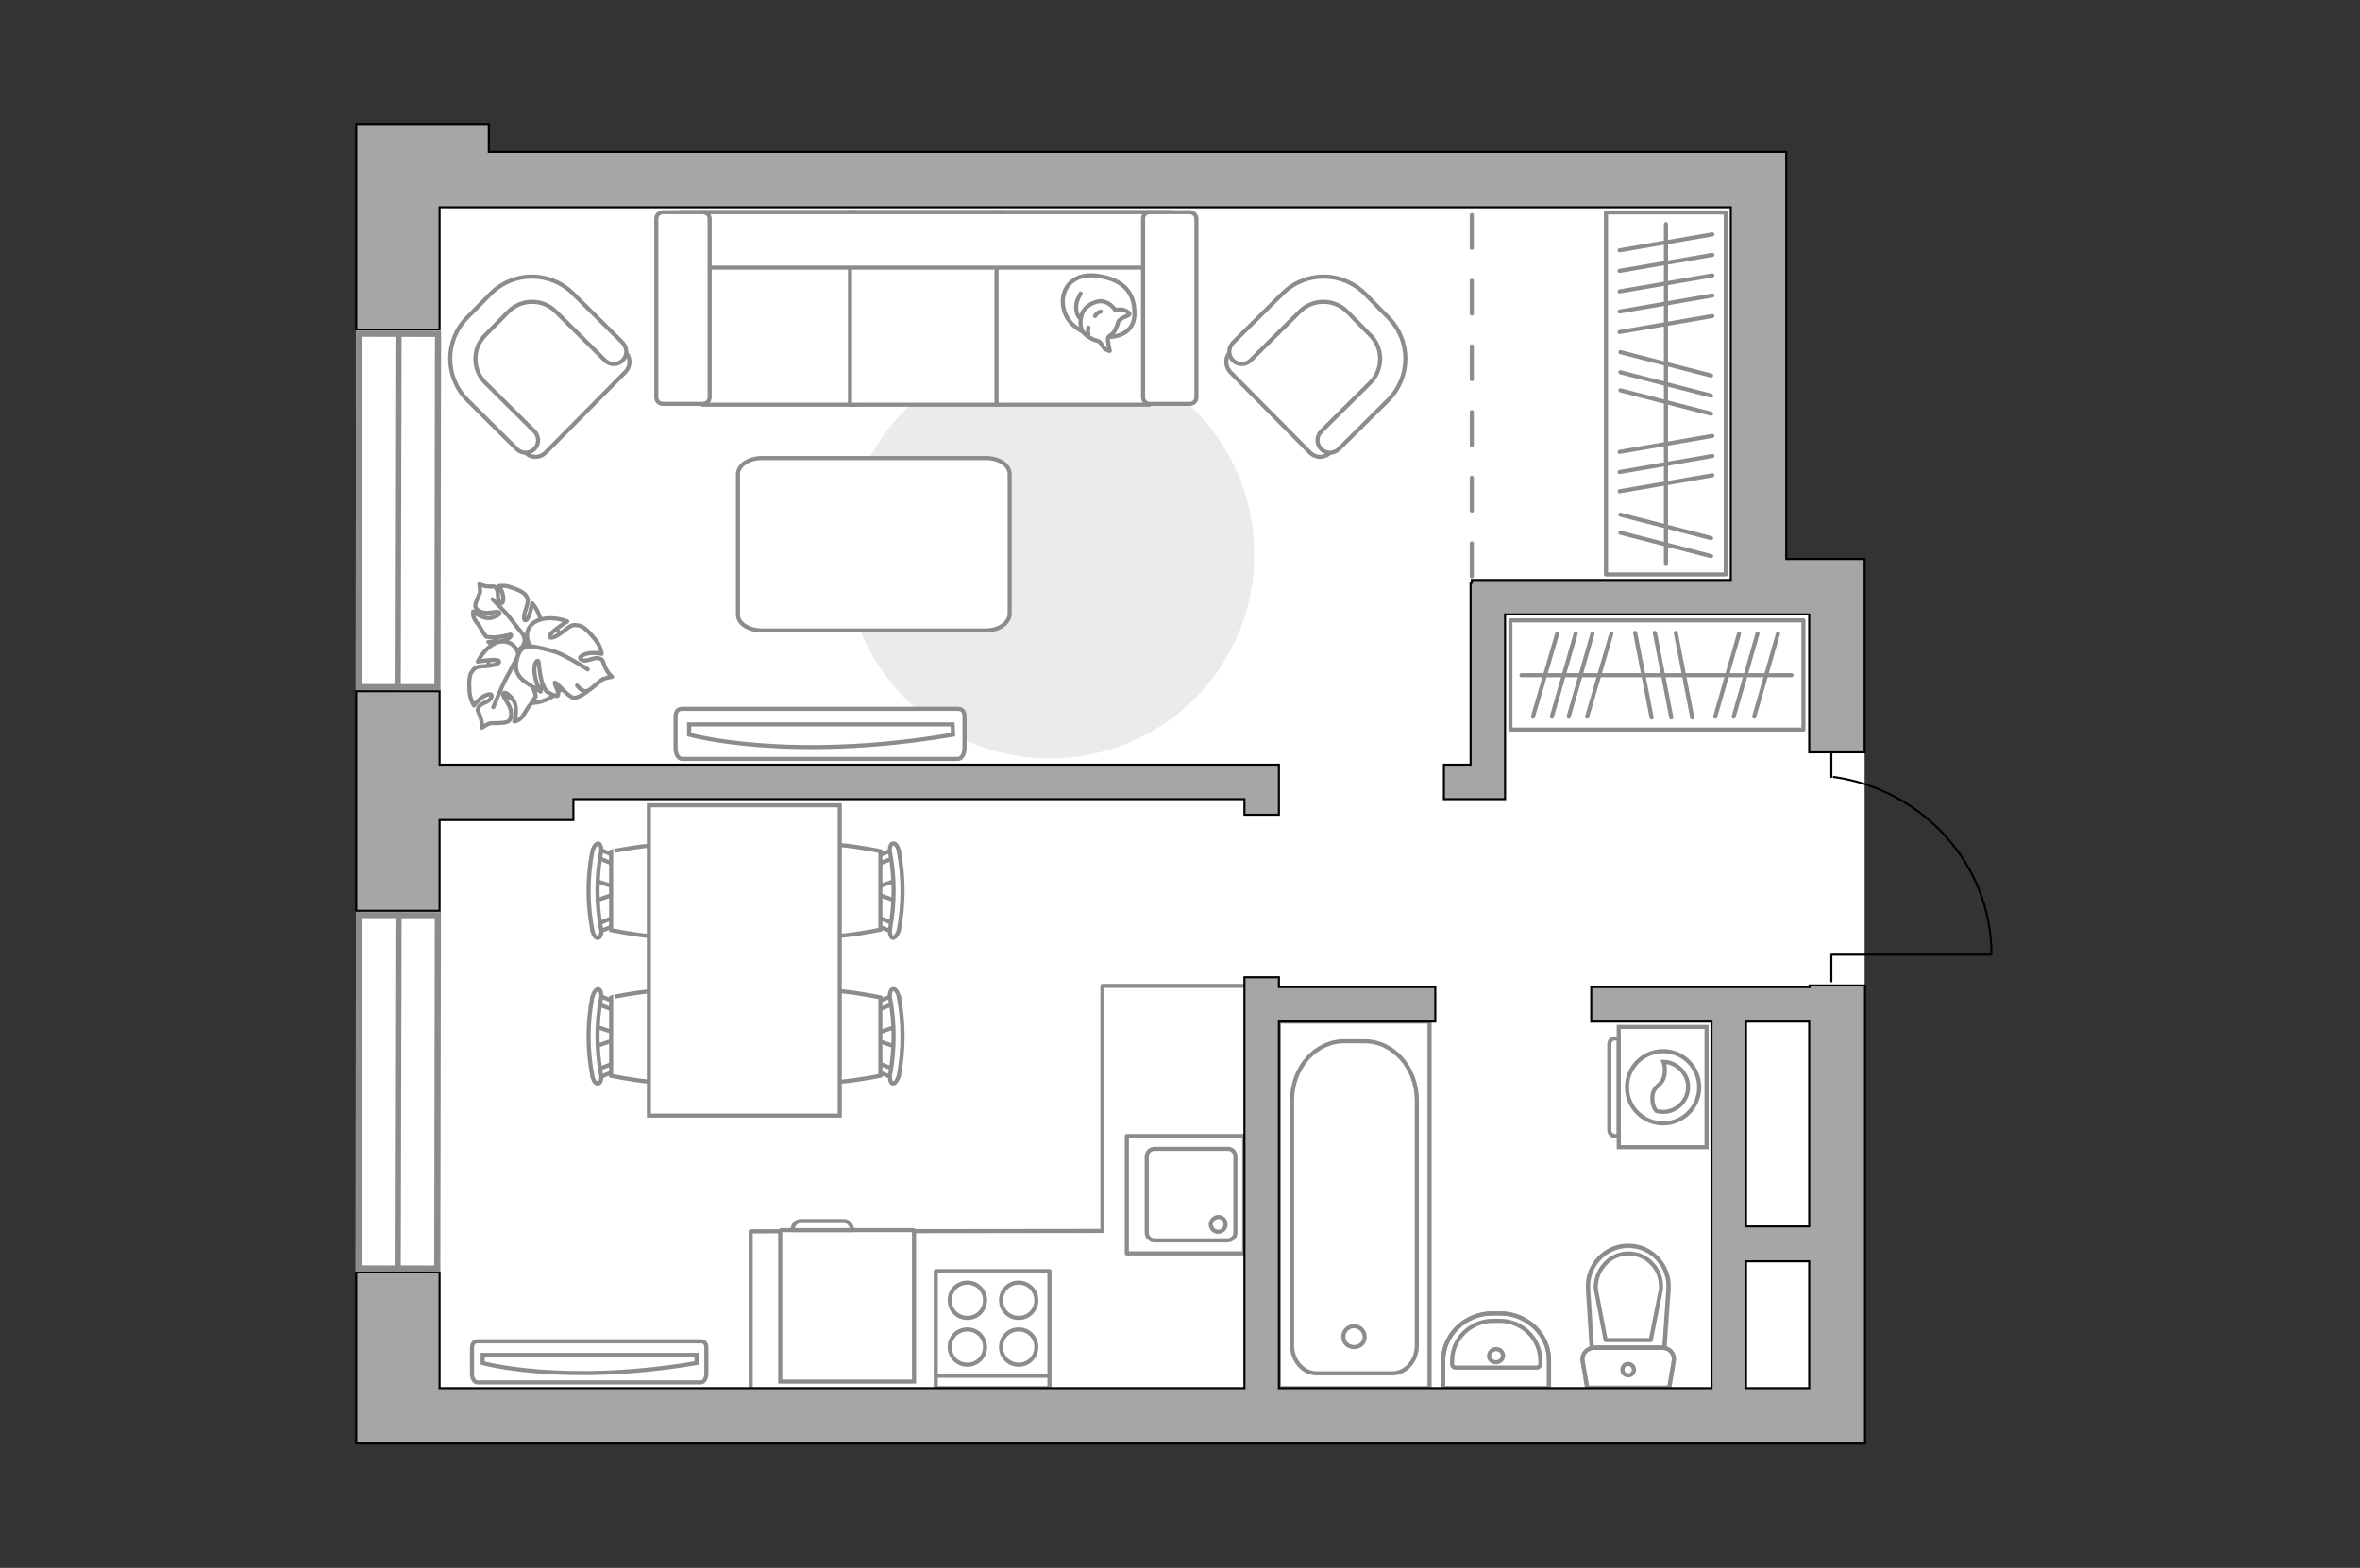 <?xml version="1.0" encoding="utf-8"?>
<!-- Generator: Adobe Illustrator 27.0.0, SVG Export Plug-In . SVG Version: 6.00 Build 0)  -->
<svg version="1.1" xmlns="http://www.w3.org/2000/svg" xmlns:xlink="http://www.w3.org/1999/xlink" x="0px" y="0px"
	 viewBox="0 0 575 382" style="enable-background:new 0 0 575 382;" xml:space="preserve">
<rect x="0" y="0" width="575" height="382" fill="#333333" stroke="none"/>
<style type="text/css">
	.st0{fill:#FFFFFF;}
	.st1{fill:#EBEBEB;}
	.st2{fill:#FFFFFF;stroke:#8C8C8C;stroke-linecap:round;stroke-linejoin:round;stroke-miterlimit:10;}
	.st3{fill:#FFFFFF;stroke:#8C8C8C;stroke-miterlimit:10;}
	.st4{fill:none;stroke:#8C8C8C;stroke-linecap:round;stroke-linejoin:round;stroke-miterlimit:10;}
	.st5{fill-rule:evenodd;clip-rule:evenodd;fill:#FFFFFF;fill-opacity:0.1;stroke:#8C8C8C;stroke-miterlimit:10;}
	.st6{fill:none;stroke:#000000;stroke-width:0.5;stroke-linecap:round;stroke-linejoin:round;stroke-miterlimit:10;}
	.st7{opacity:0.5;}
	.st8{fill:none;stroke:#8C8C8C;stroke-linecap:round;stroke-linejoin:round;stroke-miterlimit:10;stroke-dasharray:8;}
	.st9{fill:#A6A6A6;stroke:#000000;stroke-width:0.5;stroke-miterlimit:10;}
	.st10{fill:#FFFFFF;stroke:#8C8C8C;stroke-width:1.5;stroke-linecap:round;stroke-miterlimit:10;}
</style>
<g id="bg_1_">
	<polygon class="st0" points="435.2,136.2 435.2,37 119.1,37 119.1,30.2 86.8,30.2 86.8,351.7 110.7,351.7 119.1,351.7 454.3,351.7 
		454.3,136.2 	"/>
</g>
<g id="furniture_1_">
	<path id="Vector_51_00000152262144848402996140000007769682783972838784_" class="st1" d="M255.8,184.8
		c-27.5,0-49.8-22.3-49.8-49.8c0-27.5,22.3-49.8,49.8-49.8c27.5,0,49.8,22.3,49.8,49.8C305.7,162.5,283.4,184.8,255.8,184.8z"/>
	<path id="Vector_84_00000026844310247835909160000015022045339561158796_" class="st2" d="M240.2,153.6h-54.6
		c-3.2,0-5.8-1.7-5.8-3.8v-34.3c0-2.1,2.6-3.9,5.8-3.9h54.6c3.2,0,5.8,1.7,5.8,3.9v34.3C245.7,151.9,243.4,153.6,240.2,153.6z"/>
	<g>
		<path id="Vector_54_00000176725644668372452080000002568411723007083945_" class="st3" d="M171.4,51.7h37v46.9h-37V51.7z"/>
		<path id="Vector_55_00000101086635765054921350000011322530053079457691_" class="st3" d="M207.1,51.7h37v46.9h-37V51.7z"/>
		<path id="Vector_56_00000132768560676248623730000001980038965780095624_" class="st3" d="M242.8,51.7h37v46.9h-37V51.7z"/>
		<path id="Vector_57_00000126296100336085383610000016155462392371343028_" class="st3" d="M169.5,65.2L166,51.7H285v13.5H169.5z"
			/>
		<path id="Vector_58_00000155108514020935315180000014736120021855031702_" class="st3" d="M172.9,53.3v43.5c0,0.9-0.7,1.6-1.6,1.6
			h-9.8c-0.9,0-1.6-0.7-1.6-1.6V53.3c0-0.9,0.7-1.6,1.6-1.6h9.8C172.1,51.7,172.9,52.4,172.9,53.3z"/>
		<path id="Vector_59_00000122702095717706844150000001713819240921489795_" class="st3" d="M291.5,53.3v43.5c0,0.9-0.7,1.6-1.6,1.6
			h-9.8c-0.9,0-1.6-0.7-1.6-1.6V53.3c0-0.9,0.7-1.6,1.6-1.6h9.8C290.7,51.7,291.5,52.4,291.5,53.3z"/>
		<g>
			<path class="st2" d="M270.1,82.1c0,0,6,0.2,6.3-5.3c0.2-5.5-2.7-8.7-9-9.6c-6.3-0.9-9.2,3.5-8.3,7.8
				C260,79.3,264.1,82.1,270.1,82.1z"/>
			<path class="st2" d="M272.5,78.3c0,0,0.6-0.8,1.8-1.2c1.1-0.4,0.9-0.7,0.9-0.7s-1.1-1.2-2.6-1c-0.9,0.1-0.9,0.1-0.9,0.1
				s-1.1-1.8-3.2-2.1c-2.1-0.2-4.4,1.6-4.8,2.9c-0.5,1.4-0.7,3.3,0.1,4.5c0.8,1.1,2.5,2,3.5,2.2c1.1,0.2,1.3,1.8,2.2,2.2
				c0.9,0.4,0.9,0.3,0.9,0.3s-0.7-2.8-0.4-3.3C270.2,81.6,271.5,82,272.5,78.3z"/>
			<path class="st2" d="M266.8,77c0,0,0.4-0.8,1.4-1.1"/>
			<path class="st2" d="M265.2,79.8c0,0-0.3,0.9,0,1.6"/>
			<path class="st4" d="M263.3,77.6c0,0-0.9-0.3-1.1-2.4c-0.2-1.8,1.1-3.7,1.1-3.7"/>
		</g>
	</g>
	<g>
		<g>
			<path class="st3" d="M394.4,279.5v-29.3h21.4v29.3H394.4z"/>
			<path class="st5" d="M392.1,275.4v-21c0-0.8,0.6-1.4,1.4-1.4h0.9v23.8h-0.9C392.8,276.8,392.1,276.1,392.1,275.4z"/>
		</g>
		<g>
			<circle class="st3" cx="405.2" cy="264.9" r="8.8"/>
			<path class="st3" d="M402.6,267.2c0.2-3.1,2.8-2.4,3-6c0.1-1.2-0.1-1.9-0.3-2.5c3.3,0.1,6,2.9,6,6.1c0,3.4-2.8,6.1-6.1,6.1
				c-0.5,0-1.1-0.1-1.6-0.2C403,270.1,402.5,268.8,402.6,267.2z"/>
		</g>
	</g>
	<g>
		<path id="Vector_90_00000020357548280651038680000009426087217304973493_" class="st3" d="M166.2,184.9c-0.9,0-1.6-1.1-1.6-2.6
			v-7.7c0-1.4,0.7-1.9,1.6-1.9h67.2c0.9,0,1.6,0.5,1.6,1.9v7.7c0,1.4-0.7,2.6-1.6,2.6H166.2z"/>
		<path id="Vector_91_00000098900880202846129440000017428213579793304204_" class="st3" d="M232.1,176.5h-64.2l0,2.5
			c0,0,24.3,6.8,64.3,0L232.1,176.5z"/>
	</g>
	<g>
		
			<rect x="361.8" y="81.2" transform="matrix(-1.381519e-10 1 -1 -1.381519e-10 501.682 -310.047)" class="st4" width="88.2" height="29.2"/>
		<line class="st4" x1="417.2" y1="57.1" x2="394.6" y2="61"/>
		<line class="st4" x1="417.2" y1="62.1" x2="394.6" y2="66"/>
		<line class="st4" x1="417.2" y1="67.1" x2="394.6" y2="71"/>
		<line class="st4" x1="417.2" y1="72" x2="394.6" y2="75.9"/>
		<line class="st4" x1="417.2" y1="77" x2="394.6" y2="80.9"/>
		<line class="st4" x1="417.2" y1="106.2" x2="394.6" y2="110.1"/>
		<line class="st4" x1="417.2" y1="111.1" x2="394.6" y2="115"/>
		<line class="st4" x1="417.2" y1="115.8" x2="394.6" y2="119.7"/>
		<line class="st4" x1="416.9" y1="131.1" x2="394.8" y2="125.4"/>
		<line class="st4" x1="416.9" y1="135.5" x2="394.8" y2="129.8"/>
		<line class="st4" x1="416.9" y1="91.5" x2="394.8" y2="85.8"/>
		<line class="st4" x1="416.9" y1="96.4" x2="394.8" y2="90.7"/>
		<line class="st4" x1="416.9" y1="100.8" x2="394.8" y2="95.1"/>
		<line class="st4" x1="405.9" y1="54.6" x2="405.9" y2="137.4"/>
	</g>
	<g>
		<path id="Vector_60_00000053532377514896482950000009292315705419733397_" class="st3" d="M124.3,152.3c-4.9,2.6-6.7,8.8-4.1,13.7
			c2.6,4.9,8.8,6.7,13.7,4.1c4.9-2.6,6.7-8.8,4.1-13.7C135.3,151.5,129.2,149.7,124.3,152.3z"/>
		<path class="st2" d="M127.6,155c0,0,0.8,1.6-0.7,2.9c-1.5,1.3-3.3,2-5.5,0.4c-2.2-1.7-2.4-1.9-2.4-1.9s3,0.1,4.4-0.6
			c1.4-0.6,1.2-1.2,1-1.2c-0.1,0-2.9,0.8-4.3,0.7c-1.5-0.1-1.7-0.2-1.7-0.2s-1.3-1.9-1.4-2.2c-0.1-0.4-1.1-1.4-1.5-2.3
			c-0.4-0.9-0.2-1.6-0.2-1.6s2.4,2.1,4.6,1.5c2.2-0.7,1.9-1.2,1.5-1.4c-0.4-0.2-2.6,0.5-3.9,0.1c-1.2-0.4-1.7-1-1.7-1.6
			s0.8-2.5,1.1-3.1c0.2-0.6-0.1-2.2-0.1-2.2s0.8,0.5,2.2,0.6c1.4,0.1,1.4-0.3,2,0.6c0.6,0.8,0,2.4,0.8,3.2c0.8,0.8,1-0.7,0.7-1.9
			c-0.3-1.2-0.9-2-0.9-2s1.4-0.3,2.9,0.3c1.6,0.5,3.2,1.2,3.7,2.1c0.5,0.9,0.6,1.1,0,3c-0.7,1.9-0.7,3.2,0,2.9
			c0.7-0.2,1.5-4.1,1.5-4.1s2.2,2.5,2.1,5.3C131.7,155.1,128.9,155.7,127.6,155z"/>
		<path class="st4" d="M120,146c0,0,3.3,3.2,4.6,5c0.8,1.1,2.5,3.2,3.2,4c1,1.2,1.6,2.8,1.7,4.3"/>
		<path class="st2" d="M126.3,159.9c0,0,1.3-1.6,3.4-0.6c2.1,1,3.7,2.6,2.9,5.8c-0.8,3.2-0.9,3.4-0.9,3.4s-1.3-3.2-2.6-4.5
			c-1.4-1.3-1.8-0.7-1.8-0.5c0,0.2,2.1,2.7,2.7,4.3s0.5,1.9,0.5,1.9s-1.4,2.2-1.7,2.5c-0.3,0.3-1,1.8-1.8,2.7
			c-0.8,0.8-1.7,0.9-1.7,0.9s1.2-3.6-0.5-5.6c-1.7-2-2.2-1.5-2.2-0.9c0,0.6,1.8,2.6,1.9,4.1c0.2,1.5-0.3,2.3-1,2.5
			c-0.7,0.3-3.1,0.3-3.8,0.3s-2.3,1.1-2.3,1.1s0.2-1.1-0.4-2.7c-0.5-1.6-0.9-1.4-0.3-2.4c0.6-1,2.6-1.1,3-2.3
			c0.5-1.2-1.2-0.8-2.4,0.1c-1.1,0.9-1.8,1.9-1.8,1.9s-0.9-1.3-1.1-3.3c-0.1-1.9-0.2-4,0.6-5c0.7-0.9,0.9-1.2,3.3-1.3
			c2.4-0.2,3.7-0.7,3.2-1.3c-0.6-0.6-5.1,0.2-5.1,0.2s1.6-3.5,4.8-4.7C124.5,155.5,126.4,158.3,126.3,159.9z"/>
		<path class="st4" d="M120.2,172.3c0,0,2-5,3.2-7.2c0.8-1.4,2.2-4.2,2.8-5.3c0.9-1.6,2.2-2.9,3.8-3.9"/>
		<g>
			<path class="st2" d="M140.6,167c1,1.3,1.9,1.6,2.6,1.3c0.7-0.3,2.6-2,3.3-2.6c0.6-0.5,2.6-0.8,2.6-0.8s-1-0.8-1.7-2.4
				c-0.7-1.6-0.3-1.8-1.5-2.1c-1.2-0.4-2.9,1-4.1,0.4c-1.3-0.6,0.4-1.5,2-1.7c1.5-0.1,2.8,0.2,2.8,0.2s-0.2-1.8-1.5-3.4
				c-1.3-1.6-2.8-3.3-4.1-3.5c-1.3-0.2-1.6-0.3-3.6,1.3c-2,1.6-3.5,2.1-3.5,1.3c0-0.9,4.3-3.6,4.3-3.6s-3.9-1.6-7.2-0.2
				c-3.4,1.4-2.9,5.1-1.6,6.3c0,0-2.3-0.3-3.1,2c-0.9,2.4-1.1,4.8,1.9,6.8c3,2,3.2,2,3.2,2s-1.4-3.5-1.2-5.5c0.2-2,0.9-1.9,1-1.7
				c0.1,0.2,0.3,3.8,1,5.5c0.7,1.7,1,1.9,1,1.9s2.4,1.4,2.7,1c0.5-0.6-1-3.1-0.7-3.2c0.5,0,3.3,3.6,4.6,3.7c1.3,0.1,3.5-1.7,3.5-1.7
				"/>
			<path class="st4" d="M143.2,163.1c0,0-5.4-3.5-8-4.3c-1.7-0.5-4.1-1.2-6-1.3"/>
		</g>
	</g>
	<g>
		<path id="Vector_37_00000044874333939862301290000010598903756882857360_" class="st3" d="M299.7,90.6l19.5,19.7
			c1.3,1.3,3.5,1.4,4.8,0l13.6-13.5c5-4.9,5-12.9,0.1-17.9l-6.5-6.5c-4.9-5-12.9-5-17.9-0.1l-13.6,13.5
			C298.4,87.1,298.5,89.2,299.7,90.6z"/>
		<path id="Vector_38_00000052070273063613718250000000599479287360875153_" class="st3" d="M300.4,87.8c1.2,1.2,3.1,1.2,4.3,0
			l12-11.9c3.2-3.2,8.4-3.1,11.5,0l5.7,5.8c3.2,3.2,3.1,8.4,0,11.5l-12,11.9c-1.2,1.2-1.2,3.1,0,4.3c1.2,1.2,3.1,1.2,4.3,0l12-11.9
			c5.6-5.6,5.6-14.5,0.1-20.1l-5.7-5.8c-5.6-5.6-14.5-5.6-20.1-0.1l-12,11.9C299.2,84.7,299.2,86.6,300.4,87.8z"/>
	</g>
	<g>
		<path id="Vector_37_00000120523475577428470120000010190980266570776979_" class="st3" d="M152.4,90.6l-19.5,19.7
			c-1.3,1.3-3.5,1.4-4.8,0l-13.6-13.5c-5-4.9-5-12.9-0.1-17.9l6.5-6.5c4.9-5,12.9-5,17.9-0.1l13.6,13.5
			C153.7,87.1,153.7,89.2,152.4,90.6z"/>
		<path id="Vector_38_00000091723399768827578850000008500960526290254223_" class="st3" d="M151.7,87.8c-1.2,1.2-3.1,1.2-4.3,0
			l-12-11.9c-3.2-3.2-8.4-3.1-11.5,0l-5.7,5.8c-3.2,3.2-3.1,8.4,0,11.5l12,11.9c1.2,1.2,1.2,3.1,0,4.3c-1.2,1.2-3.1,1.2-4.3,0
			l-12-11.9c-5.6-5.6-5.6-14.5-0.1-20.1l5.7-5.8c5.6-5.6,14.5-5.6,20.1-0.1l12,11.9C152.9,84.7,152.9,86.6,151.7,87.8z"/>
	</g>
	<g>
		<g id="Group_2_00000120547084583732675210000013876945940764021416_">
			<g id="Group_3_00000013161932156674538150000006913396001409781147_">
				<path id="Vector_10_00000091732135971816628470000000551747023684467849_" class="st3" d="M218.4,255.1l-5.3-1.8v-1.4l5.3-1.8
					V255.1z"/>
			</g>
			<g id="Group_4_00000067955349696101013030000000333443871058243466_">
				<path id="Vector_11_00000075853906326012081910000012171638848626433464_" class="st3" d="M213.3,245c0-0.5,0.3-0.9,0.6-1
					l4.3-1.7c0.4-0.2,0.8,0.2,0.9,0.7c0.1,0.6-0.2,1.2-0.5,1.2l-4.3,1.7c-0.4,0.2-0.8-0.2-0.9-0.7
					C213.3,245.1,213.3,245.1,213.3,245z"/>
			</g>
			<g id="Group_5_00000143606687741207513770000002601587005622180264_">
				<path id="Vector_12_00000009581227118375769060000011666979563351951029_" class="st3" d="M213.3,260.1c0-0.1,0-0.2,0-0.3
					c0.1-0.6,0.5-0.9,0.9-0.7l4.3,1.7c0.4,0.2,0.6,0.7,0.5,1.3c-0.1,0.6-0.5,0.9-0.9,0.7l-4.3-1.7
					C213.5,261,213.3,260.6,213.3,260.1z"/>
			</g>
			<path id="Vector_13_00000020370467310115725330000011743779762809657775_" class="st3" d="M192.2,262.1c-3.4-3.4-3.4-15.7,0-19.1
				c4-4,22.3,0,22.3,0v19.1C214.5,262.1,196.2,266,192.2,262.1z"/>
			<path id="Vector_14_00000039840964782393424740000017315149078267729806_" class="st3" d="M216.9,261.6c1.1-6,1.1-12.2,0-18.2
				c-0.3-1.2,0.1-2.3,0.6-2.4c0.6-0.2,1.3,0.7,1.5,2c1.2,6.2,1.2,12.7,0,19c-0.3,1.2-1,2.1-1.5,2C217,263.9,216.7,262.8,216.9,261.6
				z"/>
		</g>
		<g id="Group_2_00000062179077330988439580000007711417397249702550_">
			<g id="Group_3_00000028284112757867832820000009499362090683692711_">
				<path id="Vector_10_00000159431429154981863760000008788512331776966275_" class="st3" d="M218.4,219.5l-5.3-1.8v-1.4l5.3-1.8
					V219.5z"/>
			</g>
			<g id="Group_4_00000138549633862519206300000007733343439754694540_">
				<path id="Vector_11_00000156578871484669818400000001288080284742595719_" class="st3" d="M213.3,209.5c0-0.5,0.3-0.9,0.6-1
					l4.3-1.7c0.4-0.2,0.8,0.2,0.9,0.7c0.1,0.6-0.2,1.2-0.5,1.2l-4.3,1.7c-0.4,0.2-0.8-0.2-0.9-0.7
					C213.3,209.6,213.3,209.6,213.3,209.5z"/>
			</g>
			<g id="Group_5_00000097480155788549492700000017710147632145470374_">
				<path id="Vector_12_00000137822683159190734870000003742200240305680769_" class="st3" d="M213.3,224.6c0-0.1,0-0.2,0-0.3
					c0.1-0.6,0.5-0.9,0.9-0.7l4.3,1.7c0.4,0.2,0.6,0.7,0.5,1.3c-0.1,0.6-0.5,0.9-0.9,0.7l-4.3-1.7
					C213.5,225.5,213.3,225,213.3,224.6z"/>
			</g>
			<path id="Vector_13_00000020378091271473481110000002839117417055664517_" class="st3" d="M192.2,226.5c-3.4-3.4-3.4-15.7,0-19.1
				c4-4,22.3,0,22.3,0v19.1C214.5,226.5,196.2,230.5,192.2,226.5z"/>
			<path id="Vector_14_00000139271692677472510490000009039930029512661673_" class="st3" d="M216.9,226.1c1.1-6,1.1-12.2,0-18.2
				c-0.3-1.2,0.1-2.3,0.6-2.4c0.6-0.2,1.3,0.7,1.5,2c1.2,6.2,1.2,12.7,0,19c-0.3,1.2-1,2.1-1.5,2C217,228.4,216.7,227.3,216.9,226.1
				z"/>
		</g>
		<g id="Group_2_00000148621912340598616460000018012752287527341219_">
			<g id="Group_3_00000081641539082577609960000003668106521562971030_">
				<path id="Vector_10_00000092440104411978178790000007337258934854832569_" class="st3" d="M144.9,214.5l5.3,1.8v1.4l-5.3,1.8
					V214.5z"/>
			</g>
			<g id="Group_4_00000082329396137529665660000002645299000812798344_">
				<path id="Vector_11_00000117662500479667753740000014397844389275628718_" class="st3" d="M150.1,224.6c0,0.5-0.3,0.9-0.6,1
					l-4.3,1.7c-0.4,0.2-0.8-0.2-0.9-0.7c-0.1-0.6,0.2-1.2,0.5-1.2l4.3-1.7c0.4-0.2,0.8,0.2,0.9,0.7
					C150.1,224.4,150.1,224.5,150.1,224.6z"/>
			</g>
			<g id="Group_5_00000082370386400395937670000013504977253433549970_">
				<path id="Vector_12_00000110456217097815383040000011960196999016337557_" class="st3" d="M150.1,209.4c0,0.1,0,0.2,0,0.3
					c-0.1,0.6-0.5,0.9-0.9,0.7l-4.3-1.7c-0.4-0.2-0.6-0.7-0.5-1.3c0.1-0.6,0.5-0.9,0.9-0.7l4.3,1.7
					C149.8,208.5,150.1,209,150.1,209.4z"/>
			</g>
			<path id="Vector_13_00000070115378201457830700000001416122211246514845_" class="st3" d="M171.2,207.5c3.4,3.4,3.4,15.7,0,19.1
				c-4,4-22.3,0-22.3,0v-19.1C148.8,207.5,167.2,203.5,171.2,207.5z"/>
			<path id="Vector_14_00000028299769693449988510000000323356484688815233_" class="st3" d="M146.4,207.9c-1.1,6-1.1,12.2,0,18.2
				c0.3,1.2-0.1,2.3-0.6,2.4c-0.6,0.2-1.3-0.7-1.5-2c-1.2-6.2-1.2-12.7,0-19c0.3-1.2,1-2.1,1.5-2
				C146.3,205.6,146.7,206.7,146.4,207.9z"/>
		</g>
		<g id="Group_2_00000008840329389153775700000009928595923383075732_">
			<g id="Group_3_00000072242755605536849670000011622515699282498178_">
				<path id="Vector_10_00000172404288926176079240000005109310260064108716_" class="st3" d="M144.9,250l5.3,1.8v1.4l-5.3,1.8V250z
					"/>
			</g>
			<g id="Group_4_00000158720924315917080330000004167569852694888889_">
				<path id="Vector_11_00000003078543859748429440000015023266062641211312_" class="st3" d="M150.1,260.1c0,0.5-0.3,0.9-0.6,1
					l-4.3,1.7c-0.4,0.2-0.8-0.2-0.9-0.7c-0.1-0.6,0.2-1.2,0.5-1.2l4.3-1.7c0.4-0.2,0.8,0.2,0.9,0.7
					C150.1,259.9,150.1,260,150.1,260.1z"/>
			</g>
			<g id="Group_5_00000060721612834713759820000017311392444049117600_">
				<path id="Vector_12_00000119798489174759924070000006739358670727742886_" class="st3" d="M150.1,245c0,0.1,0,0.2,0,0.3
					c-0.1,0.6-0.5,0.9-0.9,0.7l-4.3-1.7c-0.4-0.2-0.6-0.7-0.5-1.3c0.1-0.6,0.5-0.9,0.9-0.7l4.3,1.7C149.8,244,150.1,244.5,150.1,245
					z"/>
			</g>
			<path id="Vector_13_00000067947078678301292760000013992873775011454596_" class="st3" d="M171.2,243c3.4,3.4,3.4,15.7,0,19.1
				c-4,4-22.3,0-22.3,0V243C148.8,243,167.2,239,171.2,243z"/>
			<path id="Vector_14_00000002376730952053558580000006677081657410539701_" class="st3" d="M146.4,243.4c-1.1,6-1.1,12.2,0,18.2
				c0.3,1.2-0.1,2.3-0.6,2.4c-0.6,0.2-1.3-0.7-1.5-2c-1.2-6.2-1.2-12.7,0-19c0.3-1.2,1-2.1,1.5-2
				C146.3,241.1,146.7,242.2,146.4,243.4z"/>
		</g>
		<path id="Vector_35_00000157299692572765021100000010001895470060614535_" class="st3" d="M204.6,196.2v75.6h-46.5v-61.7v-13.9
			H204.6z"/>
	</g>
	<path id="Vector_148_00000080897230516758827000000005327070818139344831_" class="st4" d="M182.9,337.9V300l85.7-0.1v-59.7h34.2"
		/>
	<g>
		<path id="Vector_8_00000086668620442406353920000006007626910882748583_" class="st3" d="M190.4,299.7h32.1c0.1,0,0.2,0.1,0.2,0.2
			v36.7h-32.6V300C190.2,299.8,190.2,299.7,190.4,299.7z"/>
		<path id="Vector_9_00000139988851945733420430000000290157900044363912_" class="st3" d="M207.6,299.7h-14.5
			c0-1.2,0.9-2.2,1.9-2.2h10.6C206.7,297.5,207.6,298.5,207.6,299.7z"/>
	</g>
	<g>
		
			<rect x="368.1" y="151.2" transform="matrix(-1 -1.152799e-10 1.152799e-10 -1 807.493 328.948)" class="st4" width="71.4" height="26.6"/>
		<line class="st4" x1="412.3" y1="174.8" x2="408.3" y2="154.2"/>
		<line class="st4" x1="407.2" y1="174.8" x2="403.2" y2="154.2"/>
		<line class="st4" x1="402.4" y1="174.8" x2="398.4" y2="154.2"/>
		<line class="st4" x1="378.1" y1="174.6" x2="383.9" y2="154.4"/>
		<line class="st4" x1="373.5" y1="174.6" x2="379.4" y2="154.4"/>
		<line class="st4" x1="386.7" y1="174.6" x2="392.6" y2="154.4"/>
		<line class="st4" x1="382.2" y1="174.6" x2="388" y2="154.4"/>
		<line class="st4" x1="427.4" y1="174.6" x2="433.2" y2="154.4"/>
		<line class="st4" x1="422.4" y1="174.6" x2="428.2" y2="154.4"/>
		<line class="st4" x1="417.9" y1="174.6" x2="423.7" y2="154.4"/>
		<line class="st4" x1="436.5" y1="164.5" x2="370.7" y2="164.5"/>
	</g>
	<g>
		<path id="Vector_90_00000104670281458110777890000002675356896819275675_" class="st3" d="M116.3,336.8c-0.7,0-1.3-0.9-1.3-2.1
			v-6.3c0-1.1,0.6-1.6,1.3-1.6h54.5c0.7,0,1.3,0.4,1.3,1.6v6.3c0,1.1-0.6,2.1-1.3,2.1H116.3z"/>
		<path id="Vector_91_00000093158470851981195890000015402540107197697205_" class="st3" d="M169.7,330.1h-52.1l0,2
			c0,0,19.7,5.5,52.1,0L169.7,330.1z"/>
	</g>
</g>
<g id="plan">
	<g>
		<polyline class="st6" points="485.1,232.6 446.2,232.6 446.2,239.1 		"/>
		<line class="st6" x1="446.2" y1="183.3" x2="446.2" y2="189.3"/>
		<path class="st6" d="M446.8,189.3c21.7,3.1,38.4,21.3,38.4,43.2"/>
	</g>
	<g>
		<g class="st7">
			<path class="st4" d="M388.3,328.4l16.8,0c1.7,0,3,1.5,2.7,3.2l-1.1,6.5h-20l-1.1-6.5C385.3,330,386.6,328.4,388.3,328.4z"/>
			<path class="st4" d="M405.6,328.4l-17.7,0l-0.9-14.2c-0.4-5.7,4.1-10.6,9.8-10.6c5.7,0,10.2,4.9,9.8,10.6L405.6,328.4z"/>
		</g>
		<g>
			<path class="st4" d="M388.3,328.4l16.8,0c1.7,0,3,1.5,2.7,3.2l-1.1,6.5h-20l-1.1-6.5C385.3,330,386.6,328.4,388.3,328.4z"/>
			<path class="st4" d="M396.7,303.5L396.7,303.5c5.7,0,10.2,4.9,9.8,10.6l-1,14.2l-17.7,0l-0.9-14.2
				C386.5,308.4,391,303.5,396.7,303.5z"/>
			<path class="st4" d="M402.2,326.5l2.5-12.5c0.1-2.3-0.6-4.4-2.1-6c-1.5-1.7-3.6-2.6-5.8-2.6c-2.2,0-4.3,0.9-5.8,2.6
				c-1.5,1.6-2.3,3.8-2.2,6l2.4,12.5H402.2z"/>
			<path class="st4" d="M395.3,333.7c0,0.8,0.6,1.4,1.4,1.4c0.8,0,1.4-0.6,1.4-1.4c0-0.8-0.7-1.4-1.4-1.4
				C395.9,332.3,395.3,332.9,395.3,333.7z"/>
		</g>
	</g>
	<g>
		<polyline class="st4" points="311.6,248.9 311.6,338.2 348.3,338.2 348.3,248.9 311.6,248.9 		"/>
		<path class="st4" d="M332.5,253.7l-5,0c-7,0-12.7,6.4-12.7,14.4l0,59.7c0,3.7,2.7,6.8,6,6.8l18.4,0c3.3,0,6-3,6-6.8l0-59.7
			C345.2,260.2,339.5,253.7,332.5,253.7z"/>
		<path class="st4" d="M332.5,325.7c0-1.4-1.2-2.6-2.6-2.6c-1.4,0-2.6,1.1-2.6,2.6c0,1.4,1.1,2.5,2.6,2.5
			C331.4,328.2,332.5,327.1,332.5,325.7z"/>
	</g>
	<g>
		<path class="st4" d="M365.5,320h-1.9c-6.6,0-12,5.2-12,11.6l0,6.6l25.8,0v-6.6C377.5,325.2,372.1,320,365.5,320z"/>
		<g>
			<path class="st4" d="M365.4,321.8h-1.6c-5.5,0-10,4.4-10,9.7v0.9c0,0.5,0.4,0.8,0.8,0.8l19.8,0c0.5,0,0.9-0.4,0.9-0.8l0-0.9
				C375.3,326.2,370.9,321.8,365.4,321.8z"/>
			<path class="st4" d="M366.2,330.3c0-0.9-0.7-1.6-1.7-1.6c-0.9,0-1.7,0.8-1.7,1.6c0,0.9,0.7,1.6,1.7,1.6
				C365.5,331.9,366.2,331.1,366.2,330.3z"/>
			<path class="st4" d="M365.5,320h-1.9c-6.6,0-12,5.2-12,11.6l0,6.6l25.8,0v-6.6C377.5,325.2,372.1,320,365.5,320z"/>
		</g>
	</g>
	<line class="st8" x1="358.6" y1="140.4" x2="358.6" y2="50.5"/>
	<g>
		<g>
			
				<rect x="274.6" y="276.8" transform="matrix(-4.920155e-10 1 -1 -4.920155e-10 579.943 2.18)" class="st4" width="28.6" height="28.6"/>
		</g>
		<path class="st4" d="M301,281.8v18.5c0,1.1-0.9,1.9-2,1.9h-17.7c-1.1,0-1.9-0.9-1.9-1.9v-18.5c0-1.1,0.9-1.9,1.9-1.9h17.7
			C300.2,279.8,301,280.7,301,281.8z"/>
		<path class="st4" d="M295,298.3c0,1,0.8,1.8,1.8,1.8c1,0,1.8-0.8,1.8-1.8c0-1-0.8-1.8-1.8-1.8C295.8,296.6,295,297.4,295,298.3z"
			/>
	</g>
	<g>
		<rect x="228" y="309.7" class="st4" width="27.7" height="28.5"/>
		<g>
			<g>
				<path class="st4" d="M235.7,321.1c2.4,0,4.3-1.9,4.3-4.3c0-2.4-1.9-4.3-4.3-4.3c-2.4,0-4.3,1.9-4.3,4.3
					C231.4,319.2,233.3,321.1,235.7,321.1z"/>
				<path class="st4" d="M235.7,332.5c2.4,0,4.3-1.9,4.3-4.3c0-2.4-1.9-4.3-4.3-4.3c-2.4,0-4.3,1.9-4.3,4.3
					C231.4,330.6,233.3,332.5,235.7,332.5z"/>
			</g>
			<g>
				<path class="st4" d="M248.2,321.1c2.4,0,4.3-1.9,4.3-4.3c0-2.4-1.9-4.3-4.3-4.3c-2.4,0-4.3,1.9-4.3,4.3
					C243.9,319.2,245.8,321.1,248.2,321.1z"/>
				<path class="st4" d="M248.2,332.5c2.4,0,4.3-1.9,4.3-4.3c0-2.4-1.9-4.3-4.3-4.3c-2.4,0-4.3,1.9-4.3,4.3
					C243.9,330.6,245.8,332.5,248.2,332.5z"/>
			</g>
		</g>
		<line class="st4" x1="228" y1="335.2" x2="255.4" y2="335.2"/>
	</g>
	<g>
		<polygon class="st9" points="450.4,136.2 440.8,136.2 435.2,136.2 435.2,50.5 435.2,45 435.2,37 119.1,37 119.1,30.2 107.1,30.2 
			87.3,30.2 86.8,30.2 86.8,80.3 107.1,80.3 107.1,50.5 119.1,50.5 421.7,50.5 421.7,136.2 421.7,141.3 358.6,141.3 358.6,142 
			358.3,142 358.3,186.3 351.8,186.3 351.8,194.7 358.3,194.7 360.3,194.7 366.7,194.7 366.7,149.7 421.7,149.7 432.3,149.7 
			435.2,149.7 440.8,149.7 440.8,183.3 454.3,183.3 454.3,136.2 		"/>
		<path class="st9" d="M440.8,240.5h-53.1v8.4H417v89.3H311.6v-89.3h38.1v-8.4h-38.1v-2.4h-8.4v100.1H107.1V310H86.8v41.7h16.7h3.6
			h333.8h13.5v-13.5v-89.3v-8.4v-0.4h-13.5V240.5z M425.4,338.2v-30.9h15.4v30.9H425.4z M440.8,298.8h-15.4v-49.9h15.4V298.8z"/>
		<polygon class="st9" points="86.8,221.9 107.1,221.9 107.1,199.8 139.7,199.8 139.7,194.7 303.2,194.7 303.2,198.5 311.6,198.5 
			311.6,186.3 307.4,186.3 303.2,186.3 139.7,186.3 126.6,186.3 107.1,186.3 107.1,173 107.1,173 107.1,168.4 86.8,168.4 
			86.8,213.9 86.8,213.9 		"/>
	</g>
</g>
<g id="windows_1_">
	<g>
		
			<rect x="53.9" y="256.4" transform="matrix(1.627980e-03 -1 1 1.627980e-03 -169.144 362.522)" class="st10" width="86.1" height="19.2"/>
		<line class="st10" x1="96.9" y1="309" x2="97.1" y2="222.9"/>
	</g>
	<g>
		
			<rect x="53.9" y="114.8" transform="matrix(1.627980e-03 -1 1 1.627980e-03 -27.506 221.114)" class="st10" width="86.1" height="19.2"/>
		<line class="st10" x1="96.9" y1="167.4" x2="97.1" y2="81.3"/>
	</g>
</g>
<g id="points">
	<path id="r1_00000055686220831101274220000015993300736273256320_" class="st4" d="M287.7,125.4"/>
	<path id="k1" class="st4" d="M184.1,239.1"/>
	<path id="s1" class="st4" d="M373.4,289"/>
	<path id="g1" class="st4" d="M375.3,95.5"/>
	<path id="h1" class="st4" d="M405.9,208.6"/>
</g>
</svg>
